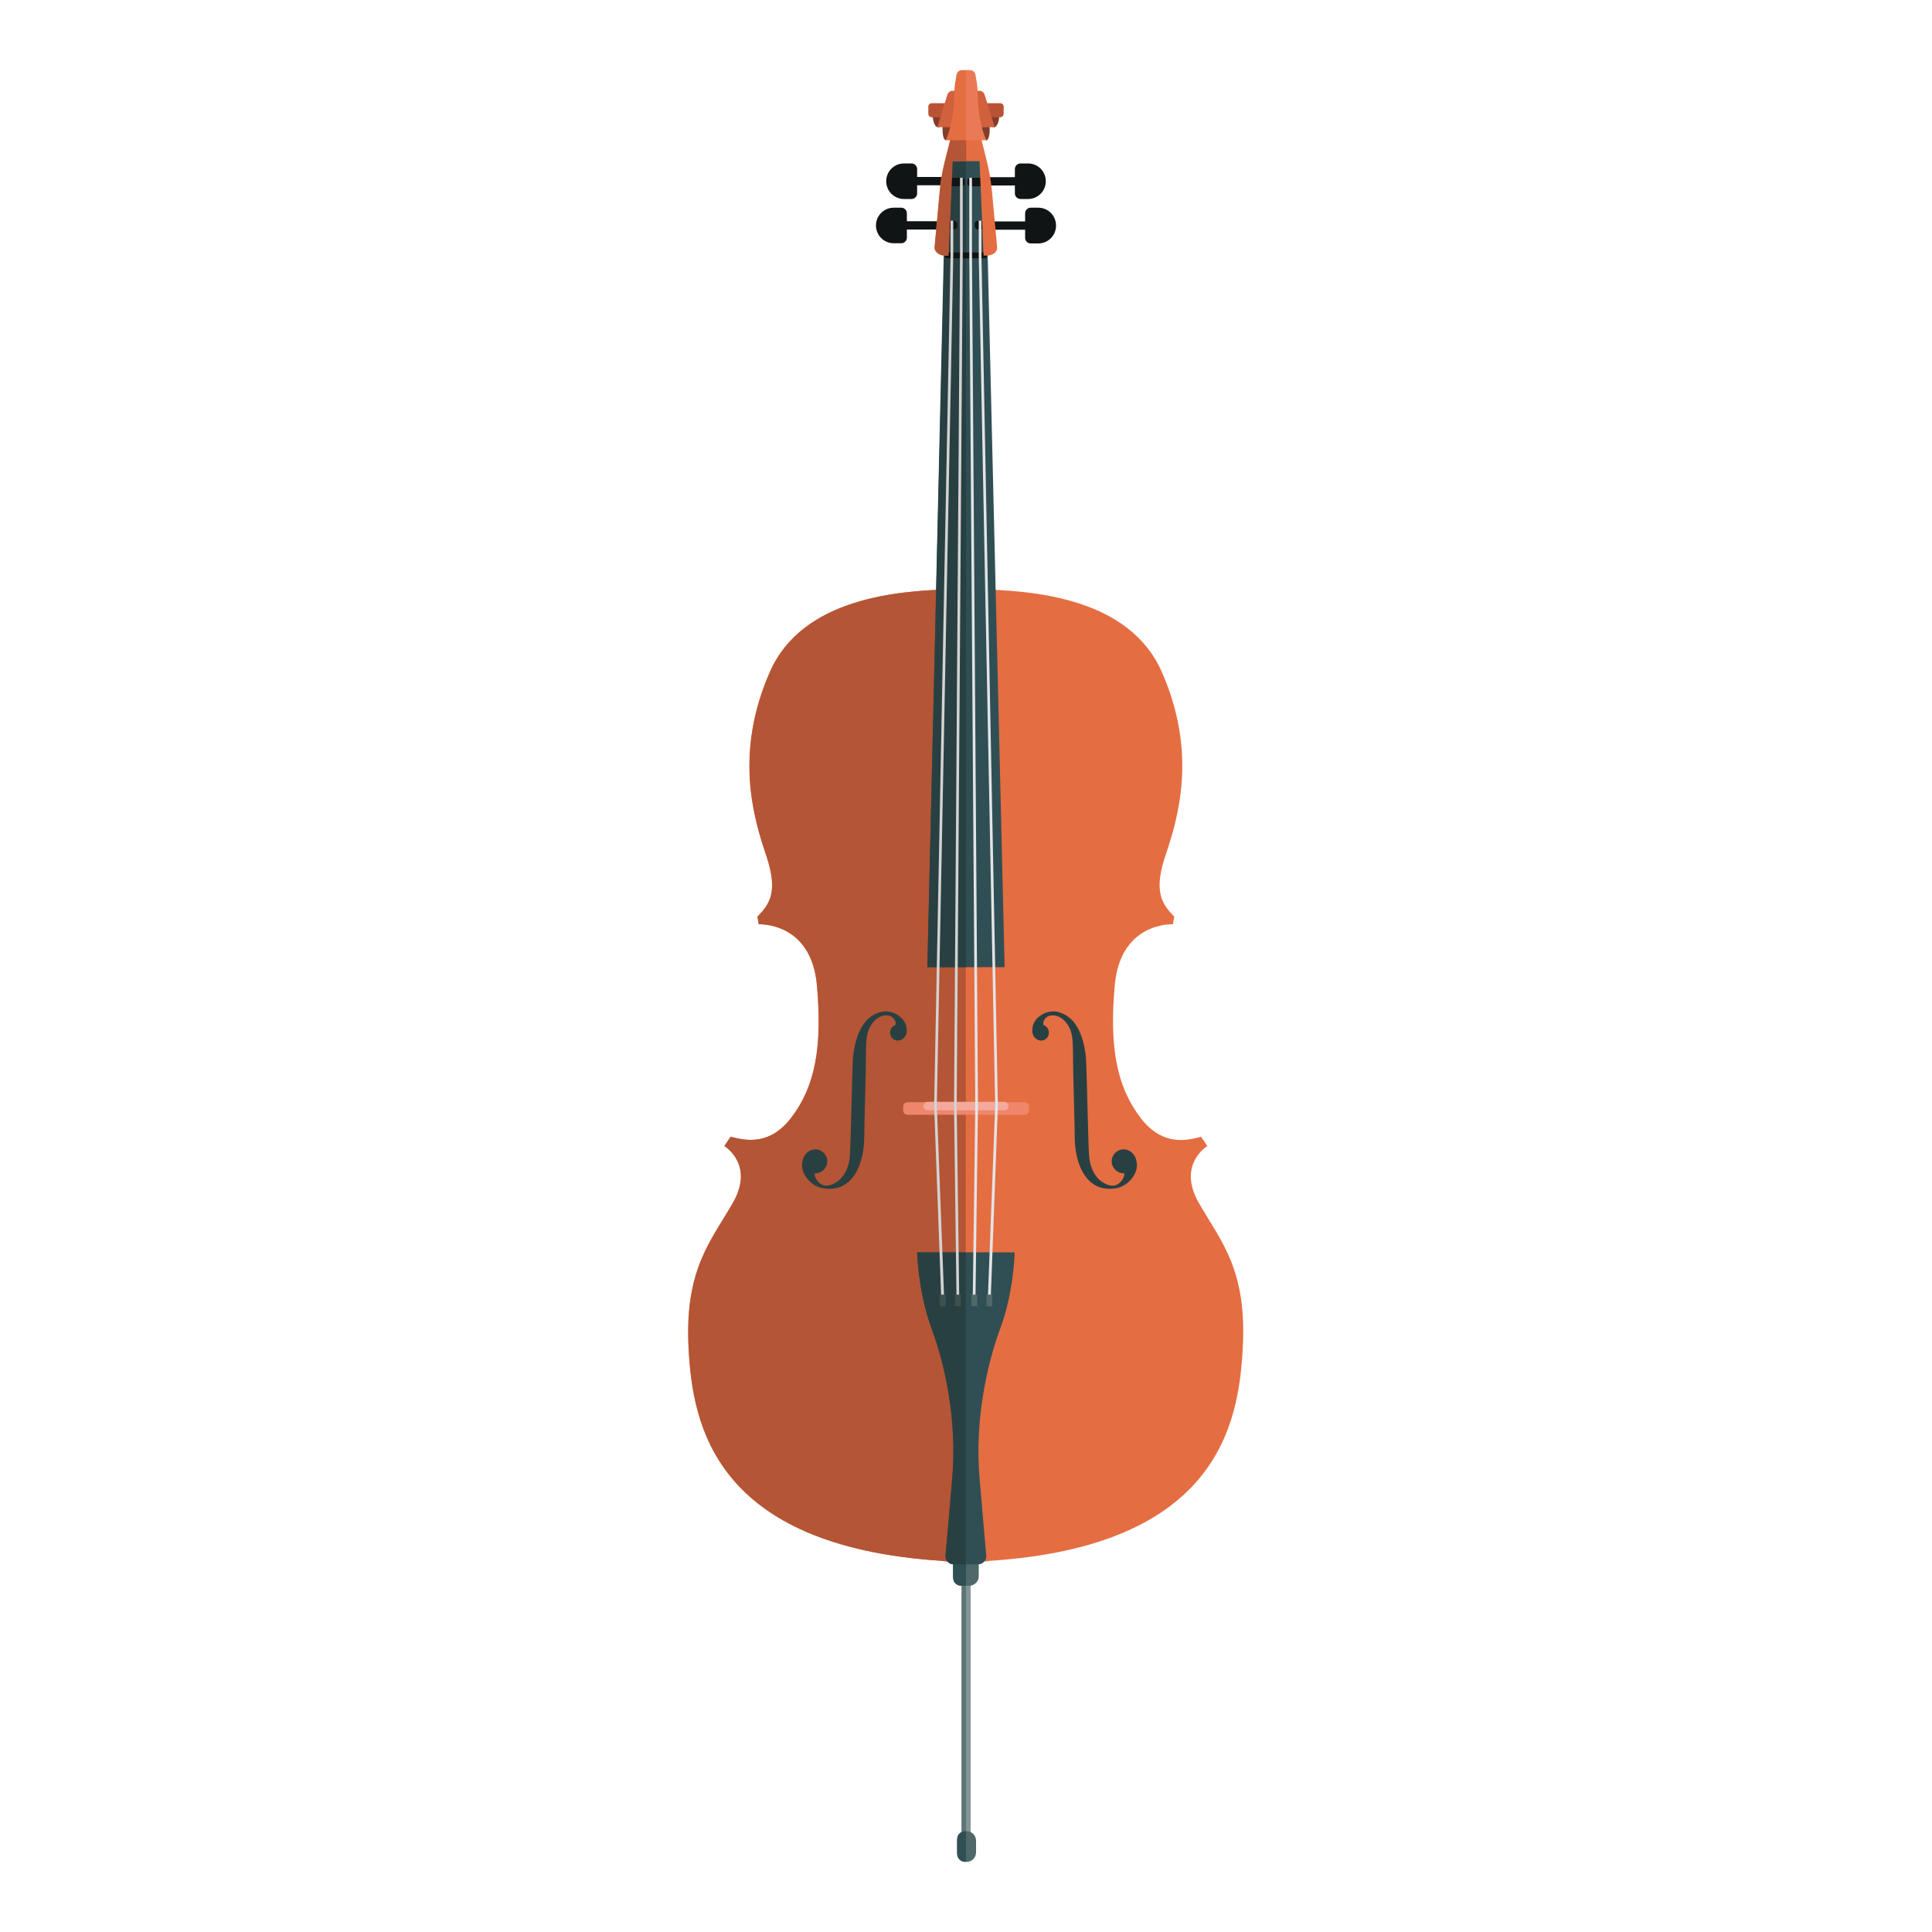 <svg enable-background="new 0 0 1000 1000" viewBox="0 0 1000 1000" xmlns="http://www.w3.org/2000/svg"><path d="m620.5 622.6c-11.4-19.9 4.4-29.4 4.4-29.4s-1.4-2.2-3.2-4.8c-5.3 1.2-19.3 6.2-31.5-10-12.5-16.5-16-37.2-13.2-68.4 2.9-33 30.1-31.6 30.1-31.6s.7-4 .7-3.9c-6.2-6.5-11-12.7-4.5-31.9 6.5-19.3 16.6-52.8-2-94.9-16.9-38.3-66.5-42.3-97.2-42.7-1.4 0-2.8 0-4.2 0-1.5 0-2.9 0-4.2 0-30.7.4-80.3 4.4-97.2 42.7-18.6 42.1-8.5 75.7-2 94.9 6.5 19.3 1.7 25.4-4.5 31.9 0-.1.7 3.9.7 3.9s27.2-1.4 30.1 31.6c2.8 31.3-.7 52-13.2 68.4-12.2 16.1-26.2 11.1-31.5 10-1.8 2.6-3.2 4.8-3.2 4.8s15.8 9.5 4.4 29.4-25.2 34.5-22.9 75.8c2.1 38.7 13.1 101.9 131.2 109.5 0 .2 8.3.7 12.2.6 4 .1 12.2-.3 12.2-.6 118.1-7.6 129.1-70.8 131.2-109.5 2.5-41.2-11.3-55.9-22.7-75.8z" fill="#e56d42"/><path d="m500 305c-1.5 0-2.9 0-4.2 0-30.7.4-80.3 4.4-97.2 42.7-18.6 42.1-8.5 75.7-2 94.9 6.5 19.3 1.7 25.4-4.5 31.9 0-.1.7 3.9.7 3.9s27.2-1.4 30.1 31.6c2.8 31.3-.7 52-13.2 68.4-12.2 16.1-26.2 11.1-31.5 10-1.8 2.6-3.2 4.8-3.2 4.8s15.8 9.5 4.4 29.4-25.2 34.5-22.9 75.8c2.1 38.7 13.1 101.9 131.2 109.5 0 .2 8.3.7 12.2.6v-503.5z" fill="#b45535"/><path d="m501.5 820.8h-3.1c-2.8 0-5.1-2.3-5.1-5.1v-11.4c0-2.8 2.3-5.1 5.1-5.1h3.1c2.8 0 5.1 2.3 5.1 5.1v11.4c.1 2.8-2.2 5.1-5.1 5.1z" fill="#4f6868"/><path d="m525.2 648.2h-24-2.5-24s.5 20.5 7.5 39.5c7.1 18.9 13.2 47.7 10.7 77.1-1.7 20.2-2.9 33.9-3.5 40.4-.2 2.4 1.7 4.5 4.2 4.5h5.3 2.1 5.3c2.4 0 4.4-2.1 4.2-4.5-.6-6.6-1.8-20.2-3.5-40.4-2.5-29.4 3.7-58.2 10.7-77.1 7.1-19 7.5-39.5 7.5-39.5z" fill="#304f54"/><path d="m497.7 818.8h4.7v133.1h-4.7z" fill="#4f6868" opacity=".7"/><path d="m497.7 818.8h2.3v133.1h-2.3z" fill="#4f6868" opacity=".7"/><path d="m500 799.1h-2.6c-2.3 0-4.1 1.8-4.1 4.1v13.5c0 2.3 1.8 4.1 4.1 4.1h2.6z" fill="#304f54"/><path d="m500 648.2h-1.3-24s.5 20.5 7.5 39.5c7.1 18.9 13.2 47.7 10.7 77.1-1.7 20.2-2.9 33.9-3.5 40.4-.2 2.4 1.7 4.5 4.2 4.5h5.3 1v-161.5z" fill="#294042"/><path d="m511.2 131.2c1.3-.1 2.5-.6 3.2-1.4.4-.4.8-1 .7-1.8l-2.7-29.3c-.4-4.9-1.3-9.7-2.5-14.5l-6.6-26.1h-2.5-1.9-2.5l-6.6 26.1c-1.2 4.8-2 9.7-2.5 14.5l-2.7 29.3c-.1.8.3 1.4.7 1.8.7.8 1.9 1.3 3.2 1.4l-8.5 369.4h13.2 13.7 13.1z" fill="#304f54"/><path d="m500 58.1h-.9-2.5l-6.6 26.1c-1.2 4.8-2 9.7-2.5 14.5l-2.7 29.3c-.1.8.3 1.4.7 1.8.7.8 1.9 1.3 3.2 1.4l-8.7 369.4h13.2 6.8z" fill="#294042"/><g fill="#111414"><path d="m506 118.7h4.4c.8 0 1.5-.7 1.5-1.5v-1.4c0-.8-.7-1.5-1.5-1.5h-4.4c-.8 0-1.5.7-1.5 1.5v1.4c0 .8.7 1.5 1.5 1.5z"/><path d="m489.6 118.7h4.4c.8 0 1.5-.7 1.5-1.5v-1.4c0-.8-.7-1.5-1.5-1.5h-4.4c-.8 0-1.5.7-1.5 1.5v1.4c0 .8.6 1.5 1.5 1.5z"/><path d="m502.2 96.4h8c.8 0 1.5-.7 1.5-1.5v-1.4c0-.8-.7-1.5-1.5-1.5h-8c-.8 0-1.5.7-1.5 1.5v1.4c-.1.8.6 1.5 1.5 1.5z"/><path d="m489.9 96.4h8c.8 0 1.5-.7 1.5-1.5v-1.4c0-.8-.7-1.5-1.5-1.5h-8c-.8 0-1.5.7-1.5 1.5v1.4c-.1.8.6 1.5 1.5 1.5z"/><path d="m474.7 91.7v-4.2c0-1.6-1.3-2.9-2.9-2.9h-3.9c-5.1 0-9.2 4.1-9.2 9.2 0 5.1 4.1 9.2 9.2 9.2h3.9c1.6 0 2.9-1.3 2.9-2.9v-4.2h16.6v-4.3h-16.6z"/><path d="m469.4 110.4c0-1.6-1.3-2.9-2.9-2.9h-3.9c-5.1 0-9.2 4.1-9.2 9.2s4.1 9.2 9.2 9.2h3.9c1.6 0 2.9-1.3 2.9-2.9v-4.2h16.6v-4.3h-16.6z"/><path d="m525.3 100.1c0 1.6 1.3 2.9 2.9 2.9h3.9c5.1 0 9.2-4.1 9.2-9.2 0-5.1-4.1-9.2-9.2-9.2h-3.9c-1.6 0-2.9 1.3-2.9 2.9v4.2h-16.6v4.3h16.6z"/><path d="m537.4 107.5h-3.9c-1.6 0-2.9 1.3-2.9 2.9v4.2h-16.6v4.3h16.6v4.2c0 1.6 1.3 2.9 2.9 2.9h3.9c5.1 0 9.2-4.1 9.2-9.2 0-5.2-4.1-9.3-9.2-9.3z"/></g><path d="m469 531c-1-4.1-5.2-6.8-9-7.4-3.6-.5-6.5 1-7.6 1.6-10.2 5.4-10.9 22.4-11 24.2-.3 6.1-1.1 41.3-1.3 44.7-.2 4.3-.3 6.4-1 8.8-.6 1.8-2 6.4-6.2 9-1.3.8-4.3 2.6-7.2 1.4-2.2-.9-4.5-4.2-4-6h.3c3.4 0 6.2-2.8 6.2-6.2s-2.8-6.2-6.2-6.2c-1.1 0-2.1.3-3 .8s-1.6 1.1-2.1 1.8c-.8 1-1.3 2.2-1.5 3.5-.1.5-.1.8-.2.9-.7 5.1 3.3 10 7.3 12 2.5 1.3 4.9 1.3 6.2 1.4.8 0 4.3.2 7.6-1.6 10.2-5.4 11-20.9 11-24.2 0-6.1 1-37.8.9-41.6 0-.2 0-.2 0-1.3.1-6.9.1-11.2 1.9-14.7.4-.8 2.8-5.4 7.2-6.2.6-.1 3-.5 4.7.9 1.2 1 2 2.9 1.4 4-1.6.6-2.7 2.1-2.7 3.9 0 2.3 1.8 4.1 4 4.1 1.8 0 3.4-1.1 4.2-3 0-.1.1-.2.1-.2 0-.1 0-.1.1-.2.5-1.8 0-3.7-.1-4.2z" fill="#294042"/><path d="m534.6 531c1-4.1 5.2-6.8 9-7.4 3.6-.5 6.5 1 7.6 1.6 10.2 5.4 10.9 22.4 11 24.2.3 6.1 1.1 41.3 1.3 44.7.2 4.3.3 6.4 1 8.8.6 1.8 2 6.4 6.2 9 1.3.8 4.3 2.6 7.2 1.4 2.2-.9 4.5-4.2 4-6-.1 0-.2 0-.3 0-3.4 0-6.2-2.8-6.2-6.2s2.8-6.2 6.2-6.2c1.1 0 2.1.3 3 .8s1.6 1.1 2.1 1.8c.8 1 1.3 2.2 1.5 3.5.1.5.1.8.2.9.7 5.1-3.3 10-7.3 12-2.5 1.3-4.9 1.3-6.2 1.4-.8 0-4.3.2-7.6-1.6-10.2-5.4-11-20.9-11-24.2 0-6.1-1-37.8-.9-41.6 0-.2 0-.2 0-1.3-.1-6.9-.1-11.2-1.9-14.7-.4-.8-2.8-5.4-7.2-6.2-.6-.1-3-.5-4.7.9-1.2 1-2 2.9-1.4 4 1.6.6 2.7 2.1 2.7 3.9 0 2.3-1.8 4.1-4 4.1-1.8 0-3.4-1.1-4.2-3 0-.1-.1-.2-.1-.2 0-.1 0-.1-.1-.2-.4-1.8 0-3.7.1-4.2z" fill="#294042"/><path d="m500.3 963.7c-2.7 0-4.9-2.2-4.9-4.9v-6.1c0-2.7 2.2-4.9 4.9-4.9 2.7 0 4.9 2.2 4.9 4.9v6.1c0 2.7-2.2 4.9-4.9 4.9z" fill="#4f6868"/><path d="m530.4 577h-60.7c-1.2 0-2.2-1-2.2-2.2v-2.1c0-1.2 1-2.2 2.2-2.2h60.7c1.2 0 2.2 1 2.2 2.2v2.1c0 1.2-1 2.2-2.2 2.2z" fill="#ef866a"/><path d="m519.8 574.7h-39.6c-1.2 0-2.2-1-2.2-2.2 0-1.2 1-2.2 2.2-2.2h39.6c1.2 0 2.2 1 2.2 2.2 0 1.3-1 2.2-2.2 2.2z" fill="#f4a99d"/><path d="m509.5 133.7h-19.1c-.8 0-1.5-.7-1.5-1.5 0-.8.7-1.5 1.5-1.5h19.1c.8 0 1.5.7 1.5 1.5 0 .9-.7 1.5-1.5 1.5z" fill="#111414"/><path d="m516.1 127.9-2.7-29.3c-.5-4.9-1.3-9.8-2.5-14.7l-6.7-26.9h-3.3-1.9-3.3l-6.8 26.9c-1.2 4.9-2.1 9.8-2.5 14.7l-2.7 29.3c-.2 2.4 2.3 4.4 5.4 4.4h1.7l2.1-48.9h14.1l2.1 48.9h1.7c3.1 0 5.6-2 5.3-4.4z" fill="#e56d42"/><path d="m495.1 672.4-1.3-100.1 3.1-440v-40.3h1.4v40.3l-3.1 440 1.3 100.1z" fill="#d3d3d3"/><path d="m487.2 672.5-3.7-100.2 8.5-440v-18.1h1.4v18.1l-8.5 440 3.8 100.1z" fill="#d3d3d3"/><path d="m504.9 672.4h-1.4l1.3-100.1-3.1-440v-40.3h1.4v40.3l3.1 440z" fill="#e3e4e6"/><path d="m512.8 672.5-1.5-.1 3.8-100.1-8.5-440v-18.1h1.4v18.1l8.5 440z" fill="#e3e4e6"/><path d="m500 947.8h-.5c-2.3 0-4.1 1.8-4.1 4.1v7.7c0 2.3 1.8 4.1 4.1 4.1h.5z" fill="#304f54"/><path d="m500 57h-.9-3.3l-6.8 26.9c-1.2 4.9-2.1 9.8-2.5 14.7l-2.7 29.3c-.2 2.4 2.3 4.4 5.4 4.4h1.8l2.1-48.9h7v-26.4z" fill="#b45535"/><path d="m502.8 670.1h3v6h-3z" fill="#4f6868"/><path d="m510.6 670.1h3v6h-3z" fill="#4f6868"/><path d="m494.3 670.1h3v6h-3z" fill="#3d5150"/><path d="m486.5 670.1h3v6h-3z" fill="#3d5150"/><ellipse cx="485.6" cy="59.8" fill="#843d29" rx="2.8" ry="6.1"/><path d="m492.8 60.7h-10.5c-1 0-1.8-.8-1.8-1.8v-3.7c0-1 .8-1.8 1.8-1.8h10.5c1 0 1.8.8 1.8 1.8v3.7c0 1-.8 1.8-1.8 1.8z" fill="#ba5236"/><ellipse cx="491.1" cy="61.9" fill="#843d29" rx="10.8" ry="2.9" transform="matrix(.155 -.988 .988 .155 353.892 537.475)"/><path d="m502.9 66-17.2-.2c-.3 0-.5-.3-.4-.5l5.1-16.4c.4-1.1 1.4-1.9 2.6-1.9h9.9z" fill="#d1603d"/><ellipse cx="514.4" cy="59.8" fill="#843d29" rx="2.8" ry="6.1"/><path d="m507.2 60.7h10.5c1 0 1.8-.8 1.8-1.8v-3.7c0-1-.8-1.8-1.8-1.8h-10.5c-1 0-1.8.8-1.8 1.8v3.7c0 1 .8 1.8 1.8 1.8z" fill="#ba5236"/><ellipse cx="508.9" cy="61.9" fill="#843d29" rx="2.9" ry="10.8" transform="matrix(.988 -.155 .155 .988 -3.438 79.63)"/><path d="m497.1 66 17.2-.2c.3 0 .5-.3.4-.5l-5.1-16.4c-.4-1.1-1.4-1.9-2.6-1.9h-9.9z" fill="#d1603d"/><path d="m499.9 36.3h2.2c1.4 0 2.6 1 2.8 2.4l.7 4.1c.2 1.4.4 2.9.4 4.4 0 10 1.7 19.1 4.5 25.4h-10.5v-36.3z" fill="#ea7a57"/><path d="m500.1 36.3h-2.2c-1.4 0-2.6 1-2.8 2.4l-.7 4.1c-.2 1.4-.4 2.9-.4 4.4 0 10-1.7 19.1-4.5 25.4h10.5v-36.3z" fill="#e56d42"/></svg>